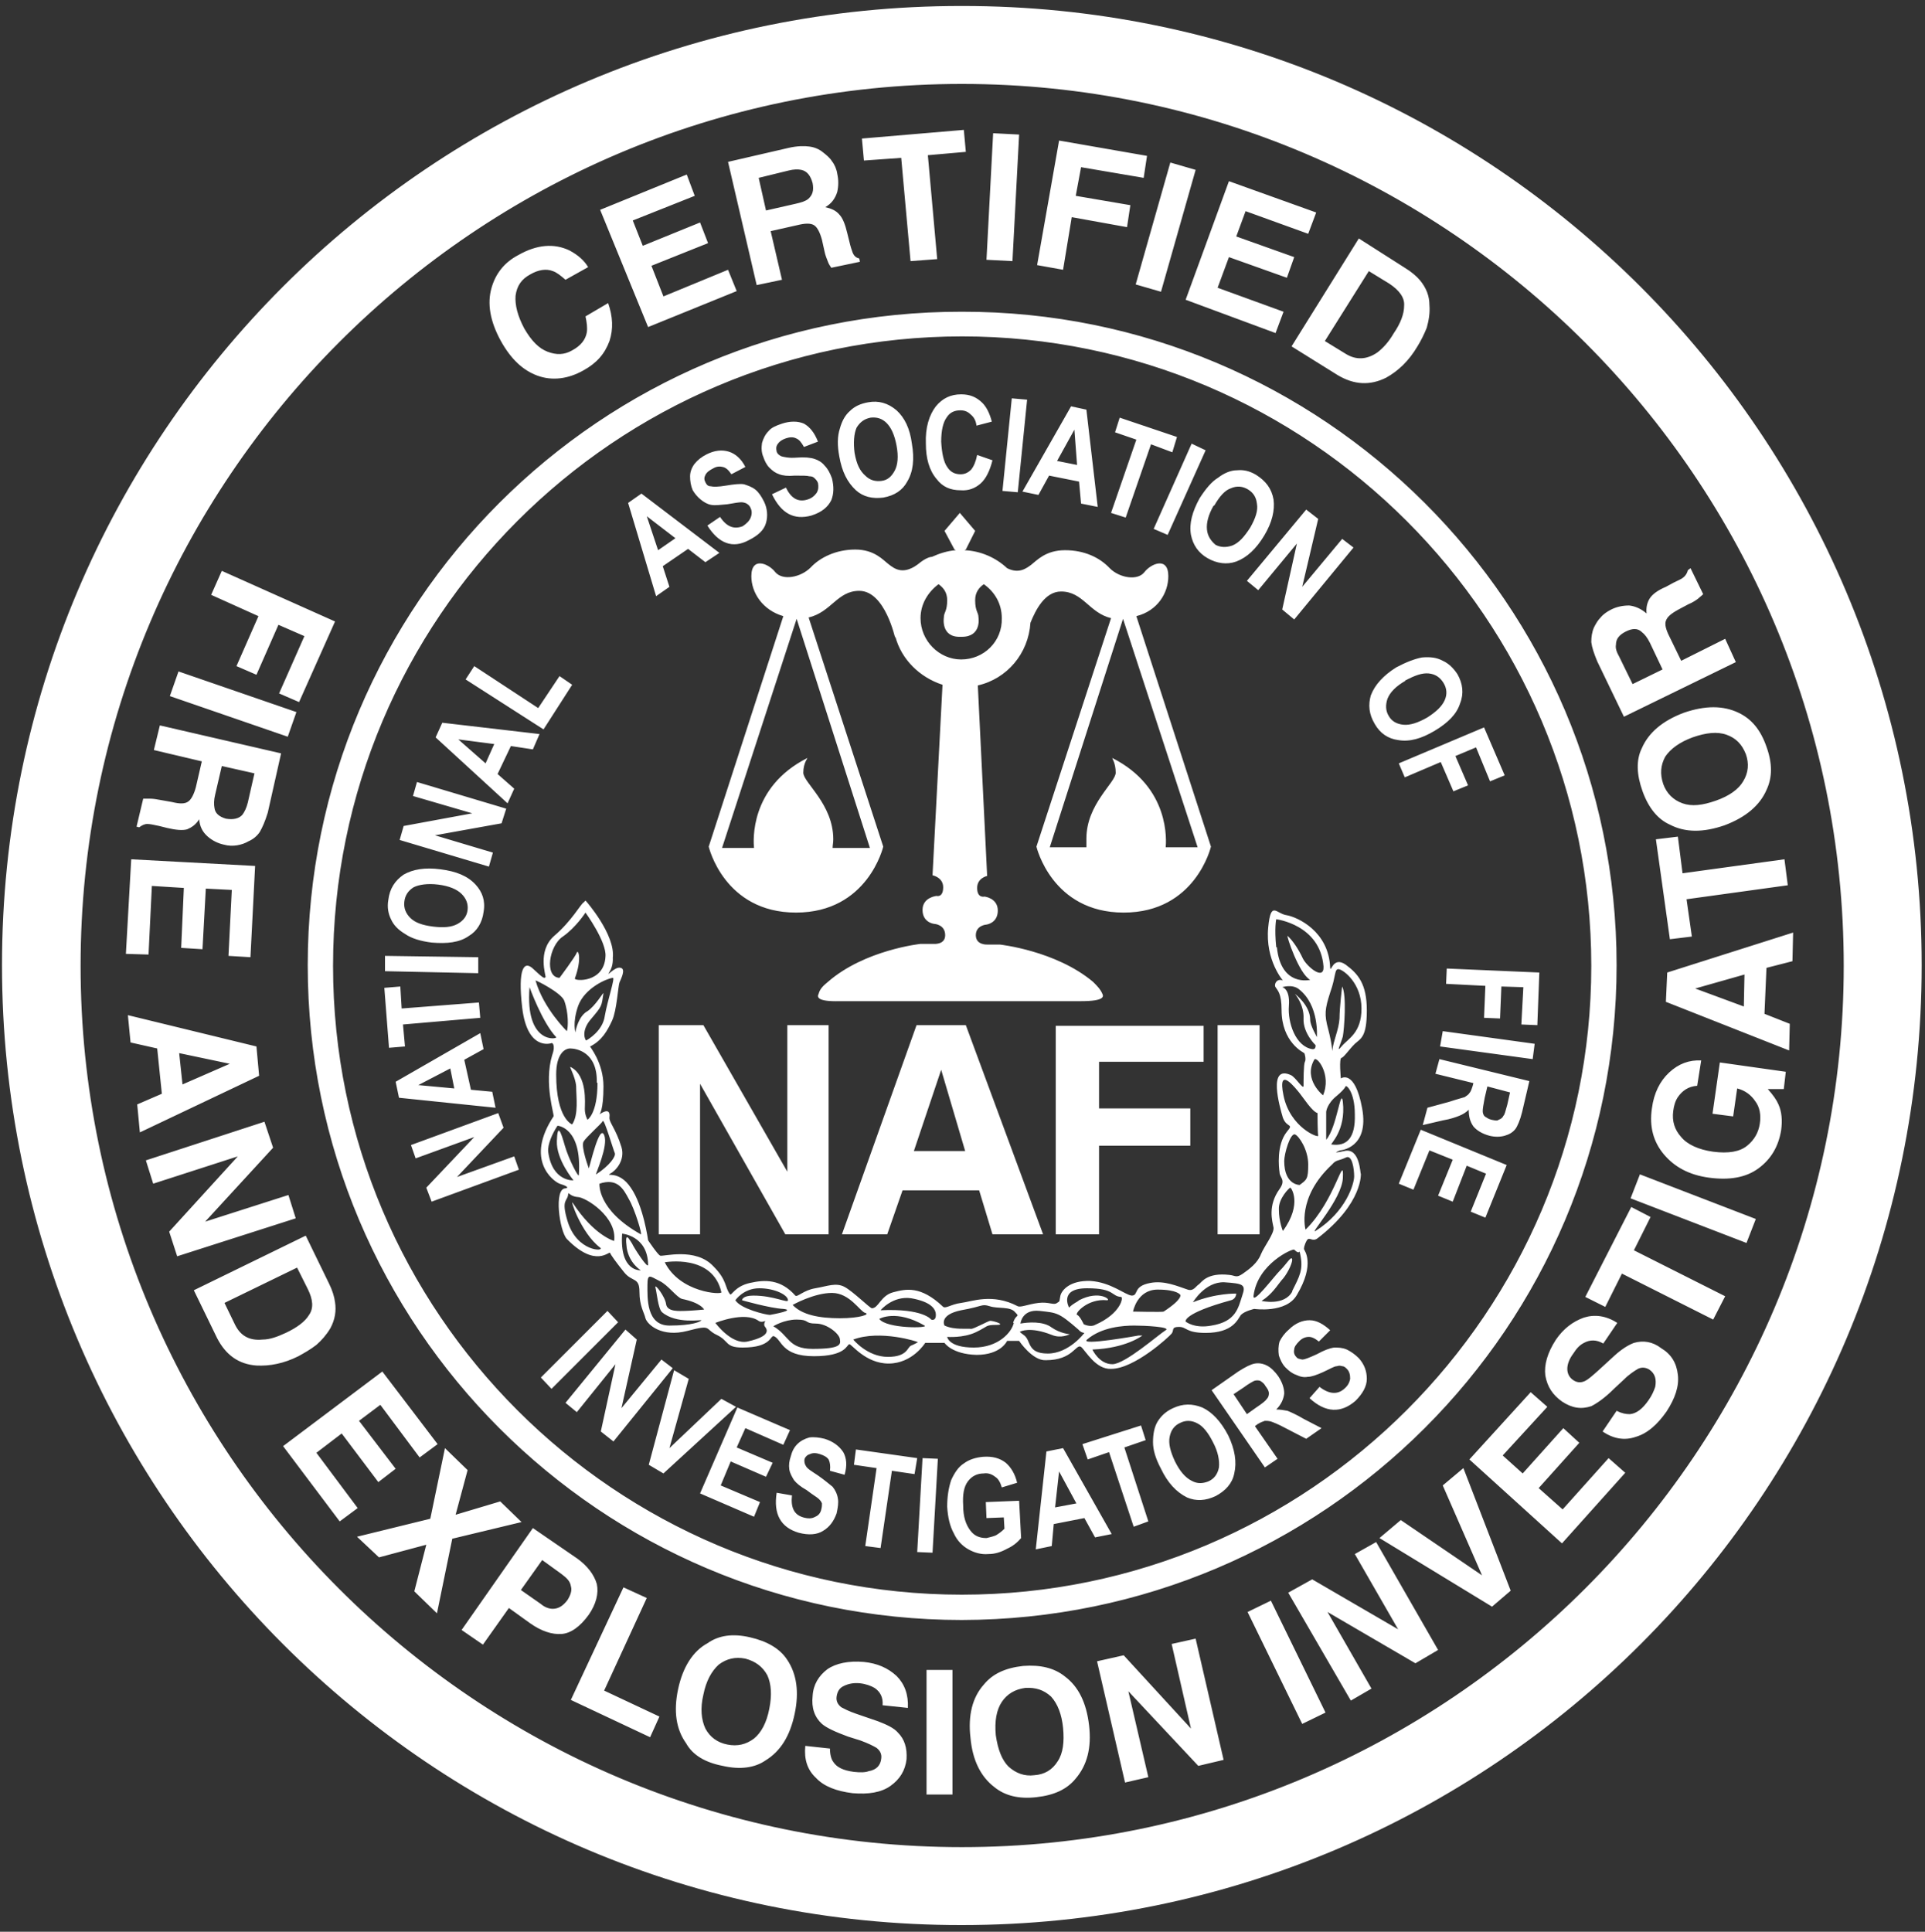 <svg width="289" height="290" viewBox="0 0 289 290" version="1.1" xmlns="http://www.w3.org/2000/svg"><rect x="0" y="0" width="289" height="290" fill="#333333" stroke="none"/><title>Artboard</title><path d="M144.4 12.6L144.4 12.6C71.4 12.6 12.1 72 12.1 145 12.1 217.9 71.4 277.3 144.4 277.3 217.4 277.3 276.8 217.9 276.8 145 276.8 72 217.4 12.6 144.4 12.6ZM144.4 0.9L144.4 0.9C224 0.8 288.5 65.4 288.5 144.9 288.5 224.5 224.1 289 144.4 289 64.8 289.1 0.3 224.5 0.3 144.9 0.3 65.3 64.8 0.8 144.4 0.9ZM144.4 50.5L144.5 50.5C92.3 50.5 50 92.9 50 145 50 197.1 92.4 239.4 144.4 239.4 196.5 239.4 238.9 197 238.9 145 238.9 92.9 196.5 50.5 144.4 50.5ZM144.4 46.8L144.4 46.8C198.6 46.7 242.7 90.7 242.7 144.9 242.7 199.2 198.7 243.1 144.4 243.2 90.2 243.2 46.2 199.2 46.2 144.9 46.2 90.7 90.2 46.7 144.4 46.8ZM81.2 206.8L91.2 196.8 92.8 198.5 82.8 208.5 81.2 206.8ZM84.9 210.6L93.9 199.6 95.6 201.1 93.3 211.4 99.3 204.1 101 205.4 92.1 216.4 90.2 214.9 92.4 204.8 86.6 212 84.9 210.6ZM97.4 219.9L101.2 205.7 103.4 207 100.5 217.4 108.3 210 110.5 211.2 99.6 221.2 97.4 219.9ZM105.1 224.2L110.7 211.3 118.6 214.7 117.6 216.9 111.9 214.4 110.6 217.3 116 219.6 115 221.7 109.7 219.4 108.2 223 114.1 225.5 113.2 227.7 105.1 224.2ZM116.6 224.1L118.9 224.5C118.7 226.3 119.2 227.4 120.6 227.8 121.3 228 121.9 228 122.4 227.7 122.9 227.5 123.2 227.1 123.3 226.6 123.4 226.2 123.4 226 123.4 225.7 123.3 225.4 123.1 225.2 122.9 225 122.7 224.8 122 224.4 121.1 223.7 120.2 223.2 119.6 222.7 119.2 222.2 118.9 221.7 118.6 221.2 118.5 220.6 118.4 219.9 118.5 219.3 118.7 218.7 118.9 217.9 119.2 217.3 119.7 216.8 120.2 216.3 120.8 216 121.5 215.8 122.2 215.7 123 215.8 123.8 216 125.1 216.4 126 217.1 126.6 218 127.1 218.9 127.2 220 126.8 221.4L124.6 220.8C124.7 220.1 124.6 219.5 124.4 219.1 124.1 218.7 123.7 218.5 123.1 218.3 122.5 218.1 122 218.1 121.6 218.3 121.2 218.4 120.9 218.7 120.8 219 120.7 219.4 120.8 219.8 121 220.1 121.2 220.5 121.9 220.9 122.8 221.5 123.8 222.2 124.5 222.8 125 223.2 125.4 223.7 125.7 224.3 125.8 225 125.9 225.6 125.8 226.3 125.6 227.2 125.2 228.3 124.6 229.2 123.6 229.8 122.7 230.4 121.4 230.5 119.9 230.1 117.2 229.3 116.1 227.3 116.6 224.1L116.6 224.1ZM129.9 232.1L131.6 220.4 128.2 219.9 128.5 217.6 137.7 218.9 137.3 221.3 133.9 220.8 132.2 232.4 129.9 232.1ZM137.7 233L138.5 218.9 140.8 219 140 233.1 137.7 233ZM148.1 227.9L148 225.5 153 225.3 153.3 230.9C152.8 231.5 152.1 232.1 151.2 232.5 150.3 233 149.4 233.3 148.4 233.3 147.3 233.4 146.3 233.1 145.4 232.6 144.5 232.1 143.7 231.3 143.2 230.2 142.6 229.1 142.3 227.8 142.2 226.2 142.2 224.7 142.4 223.4 142.8 222.2 143.3 221.1 143.9 220.2 144.7 219.7 145.5 219.1 146.5 218.8 147.6 218.7 149 218.6 150.1 218.9 151 219.6 151.8 220.3 152.4 221.3 152.7 222.6L150.4 223.3C150.2 222.6 149.9 222 149.4 221.7 148.9 221.3 148.3 221.1 147.7 221.2 146.7 221.2 145.9 221.6 145.3 222.4 144.7 223.2 144.5 224.4 144.6 226 144.6 227.7 145 228.9 145.7 229.8 146.3 230.6 147.1 230.9 148.1 230.9 148.5 230.8 149 230.7 149.5 230.5 150 230.2 150.4 229.9 150.8 229.5L150.7 227.8 148.1 227.9ZM166.9 230.3L164.4 230.8 162.8 227.9 158.2 228.8 157.9 232.1 155.5 232.6 157.1 217.9 159.6 217.4 166.9 230.3ZM161.6 225.7L159 220.9 158.4 226.3 161.6 225.7ZM170.2 229.2L166.5 218 163.3 219.1 162.5 216.8 171.3 214 172 216.2 168.8 217.3 172.4 228.4 170.2 229.2ZM174.3 220.5C173.5 219 173.1 217.7 173.1 216.5 173.1 215.3 173.3 214.2 173.8 213.4 174.3 212.6 175 211.9 176.1 211.4 177.6 210.7 179 210.7 180.5 211.3 182 212 183.3 213.4 184.4 215.5 185.4 217.6 185.7 219.5 185.3 221.2 185 222.7 184 223.8 182.5 224.6 181 225.3 179.6 225.4 178.2 224.8 176.6 224 175.3 222.6 174.3 220.5ZM176.4 219.4C177.1 220.8 177.9 221.8 178.9 222.3 179.8 222.8 180.6 222.7 181.4 222.4 182.3 222 182.8 221.3 183 220.3 183.1 219.3 182.9 218 182.1 216.5 181.4 215.1 180.6 214.1 179.8 213.7 178.9 213.2 178 213.2 177.2 213.6 176.3 214 175.8 214.7 175.6 215.7 175.4 216.7 175.7 217.9 176.4 219.4L176.4 219.4ZM189.9 220.3L181.9 208.7 185.9 205.9C187 205.2 187.8 204.8 188.4 204.7 189 204.6 189.6 204.7 190.2 205 190.8 205.3 191.4 205.9 191.9 206.6 192.5 207.5 192.8 208.4 192.8 209.2 192.7 210.1 192.3 210.9 191.6 211.6 192.2 211.6 192.8 211.7 193.3 211.8 193.8 212 194.7 212.4 195.7 213L198.4 214.4 196.1 216 193 214.4C191.9 213.8 191.1 213.5 190.8 213.4 190.4 213.3 190.2 213.3 189.9 213.3 189.6 213.4 189.3 213.5 188.8 213.8L188.4 214.1 191.8 219 189.9 220.3ZM187.2 212.3L188.6 211.3C189.5 210.7 190 210.3 190.2 210 190.4 209.8 190.5 209.5 190.5 209.2 190.5 208.8 190.3 208.5 190 208.1 189.8 207.7 189.5 207.5 189.2 207.3 188.9 207.2 188.6 207.2 188.3 207.3 188.1 207.4 187.5 207.7 186.7 208.3L185.2 209.3 187.2 212.3ZM196.6 209.9L198.1 208.2C199.5 209.3 200.8 209.4 201.8 208.5 202.4 208 202.6 207.5 202.7 207 202.7 206.4 202.6 205.9 202.2 205.5 202 205.3 201.8 205.1 201.5 205.1 201.2 205 201 205 200.7 205.1 200.3 205.1 199.7 205.5 198.6 206 197.7 206.4 196.9 206.7 196.3 206.7 195.8 206.8 195.2 206.7 194.6 206.4 194 206.2 193.5 205.8 193 205.3 192.5 204.8 192.2 204.1 192 203.5 191.9 202.8 191.9 202.1 192.1 201.4 192.4 200.8 192.8 200.2 193.5 199.6 194.5 198.6 195.6 198.2 196.6 198.2 197.7 198.2 198.7 198.8 199.7 199.7L198 201.4C197.4 200.9 196.9 200.7 196.5 200.7 196 200.7 195.5 200.9 195.1 201.3 194.6 201.8 194.3 202.2 194.3 202.6 194.2 203 194.3 203.4 194.6 203.7 194.8 204 195.1 204 195.5 204.1 195.9 204.1 196.6 203.8 197.7 203.3 198.8 202.7 199.6 202.4 200.3 202.3 200.9 202.3 201.5 202.3 202.2 202.6 202.8 202.9 203.4 203.3 204 203.9 204.8 204.8 205.2 205.8 205.2 207 205.2 208.1 204.6 209.2 203.5 210.3 201.3 212.2 199 212.1 196.6 209.9L196.6 209.9ZM201.2 172.7L201.2 172.7C201.2 172.7 199.5 173.3 201.8 172.8 204.2 172.2 204.2 176.3 204.3 176.2 204.3 176.1 204.7 180.6 197.8 185.9 197 186.5 196.6 185.6 196.2 186.2 195.8 186.9 195.7 187.5 195.8 187.6 195.8 187.7 197.5 189.7 194.7 194.4 193.1 197.2 188.3 196.5 188.3 196.5 188.3 196.5 186.9 196.8 186.3 197.4 185.8 198.1 185.1 200.1 181 200.1 178 200.1 178.2 199.2 177 199.2 175.8 199.2 176.3 199.7 175.9 200.2 175.5 200.7 170.3 205.5 166.8 205.5 164.5 205.6 163 202.8 162.3 202.2 161.5 201.7 161.1 204.2 157 204.2 155 204.3 153 201.3 153 201.3L151.2 201.3C151.2 201.3 150.3 203.4 146.6 203.4 142.9 203.3 141.8 201.6 141.8 201.6L138.9 201.6C138.9 201.6 137 204.7 133.4 204.7 129.9 204.7 127.8 201.7 127.5 201.8 127.1 201.9 127 203.6 122.2 203.6 117.3 203.6 117.4 201.1 116.2 200.6 115.6 200.4 115.9 202.3 111.5 202.3 108.8 202.3 109.5 201.3 107.6 200.4 105.7 199.5 107 198.8 103.2 199.8 99.4 200.8 97.2 198.9 96.9 197.9 96.7 197 96 196.1 96 193.9 96 191.7 94.9 192.5 93.7 191 92.5 189.5 91.7 188.4 91.6 188.1 91.5 187.7 89.5 190.5 85.1 186 84 184.8 83.1 178.4 84.9 178.4 85.5 178.3 85 178 84 177.7 83 177.3 78.8 174.1 83.1 167.6 83.3 167.5 81.6 162.7 82.9 158.4 83.5 156.7 82.8 156.5 82.8 156.6 82.8 156.6 79.2 157.9 78.4 151.3 77.7 145.3 78.7 144.1 80.1 145.5 81.6 146.9 81.7 146.9 81.9 146.7 82 146.5 80.6 142.8 83.2 140.5 85.8 138.3 87.2 135.7 87.6 135.5 87.9 135.2 87.9 135.2 87.9 135.2L88 135.3C88 135.3 92.4 140.3 92 143.8 92 143.8 92.1 145 91.5 145.9 90.9 146.9 92.3 145 93.2 145.3 94 145.5 93.2 147 93 147.5 92.8 148 92.6 151.7 91.9 153.2 91.2 154.7 90.4 156.2 88.6 157.1 88.5 157.1 90.6 159.5 90.6 163.1 90.6 166.7 90 167.3 90 167.3 90 167.3 91.7 166 91.5 167.7 91.4 168.5 92.4 169.3 93.3 172.2 93.9 174.2 92.4 175.8 91.6 176.2 90.8 176.7 92.9 175.6 94.7 178.3 96.6 181 97.3 186.2 97.3 186.2 97.3 186.2 98.7 188.3 99.1 188.5 99.5 188.7 104.4 187.2 107.1 190.1 109.2 192.2 108.8 193.3 109.6 194.3 109.8 194.6 110.3 193.1 112.6 192.6 114.8 192.1 117.2 192 119.4 194.5 119.7 194.8 120.6 193.7 122.4 193.4 124.2 193.1 125.5 192.5 126.8 193.2 128.1 193.9 130.6 196.4 130.9 196.4 131.9 196.4 132.2 194.5 134.1 194 136 193.5 138.2 193 141.5 196.1 141.9 196.6 142.7 195.8 144.3 195.6 145.9 195.4 149 194.1 152.8 196.1 153.3 196.3 154.3 195.8 155.9 195.6 157.5 195.4 158.2 196 158.7 195.6 159.2 195.3 159 195.4 159.2 194.5 159.4 193.7 160.6 192.2 163.7 192.3 166.8 192.5 168.9 194.4 169.9 194.5 171 194.5 170 193.1 172.7 192.6 174.8 192.2 176.8 193.1 178.3 193.6 179.2 193.9 179.5 193.1 180 192.8 180.4 192.5 181.2 191 184.6 191.4 185.5 191.5 185.6 191.9 186.6 191.2 187.6 190.5 188.8 189.6 189.3 188.3 189.8 187.1 191.3 185.2 191.2 184.3 191 183.3 190.3 181 192.1 178.5 193.1 177.1 192.1 176.8 192.1 176 192 175.3 191.6 171.9 193.2 169.9 194.3 168.6 193.2 169.4 192.6 167.8 192.1 166.1 190.3 159.8 193.8 161.4 194.5 161.7 195.7 163.7 195.7 163 195.7 162.3 195.7 159.8 195.9 159.4 196.1 159.1 195.9 158.2 195.8 158.1 195.7 158 192.4 156.5 192.4 151.6 192.4 149.1 191.8 148.7 191.5 148.2 191.2 147.8 191.7 146.8 192.6 147.2 192.7 147.3 189.9 144.2 190.4 139.2 190.8 135.1 191.6 137.2 193.2 137.4 194.8 137.7 199.5 139.8 199.7 145.3 199.8 146.1 200.1 143.5 202 144.8 203.9 146.2 205.2 147.7 205.2 151.7 205.2 155.7 204.3 155.9 203.4 156.7 202.5 157.6 201.7 158.8 201.4 158.8 201 158.9 201.3 161.9 201.3 161.9 201.3 161.9 203.4 160.4 204.5 166.4 205.6 172.4 201.2 172.7 201.2 172.7ZM90.5 168.3L90.5 168.3C90.3 168.7 88 170.7 87.6 171.4 87.2 172.2 88.4 175.4 88.4 175.4 88.6 174.9 90 168.7 90.7 170.4 91.4 172 89.3 176.4 89.5 176.3 91.5 175 92.5 173.6 92.3 173.1 92.1 172.7 90.7 167.9 90.5 168.3ZM89.7 162.6L89.6 162.5C89.7 157.9 86.5 157.4 85.6 157.4 84.8 157.4 83.5 158.2 83.5 161.3 83.5 168 85.9 168.8 85.9 168.8 86.9 167.3 86.5 164.7 86.5 163.1 86.4 161.6 85.3 159.9 85.7 160.2 88.2 161.5 87.8 165.6 87.8 166.5 87.8 167.4 88.2 168.1 88.2 168.1 88.2 168.1 89.7 167.2 89.7 162.6ZM92 146.8L92 146.8C91.1 146.9 87.8 148.3 86.8 151 85.9 153.6 86.4 155 86.4 155 86.4 154.6 86.9 152.5 88.2 151.8 89.4 151 90.6 148.9 90.6 149.1 90.3 151.1 90.4 151 88.8 152.9 87.1 154.8 87.9 156.2 88 156.2 88.2 156.1 90.5 154.8 90.8 152.5 91.2 150.2 92.4 146.7 92 146.8ZM84.5 140.6L84.5 140.6C82.4 142 81.7 146.7 84 146.8 84 146.8 86.4 143.6 86.6 143 86.8 142.5 87.4 143.9 86.3 146.9 86.2 147.3 90.7 147.6 90.9 143.6 91.1 141.4 87.9 137 87.9 137 87.9 137 86.5 139.2 84.5 140.6ZM84.7 150.2L84.7 150.2C84.2 149 80.4 147.1 80.4 147.2 81.6 151.4 85.1 154.8 85.1 154.8 85.3 154.3 85.4 152.1 84.7 150.2ZM79.5 148.2L79.5 148.2C78.8 156.9 83.8 156 83.5 155.7 81.4 153.5 79.5 148.2 79.5 148.2ZM82.3 172.9L82.3 172.9C82.9 177.5 86.2 177.2 86.1 177.2 86.1 177.2 83.5 174.1 83.6 171.3 83.7 168.5 84.2 169.9 84.8 172 85.4 174.1 86.9 176.9 86.9 176.4 87.4 169.2 83.7 169 83.7 169 82.9 170.2 82.2 171.8 82.3 172.9ZM92.2 186.3L92.2 186.3C92.7 182.7 87.9 179.7 86.7 179.7 85.5 179.6 85.3 178.8 85.3 179.3 85.2 180.4 84.2 180 85.2 183.3 86.6 188 90.9 187.9 90.1 187.3 87.2 185.1 85.5 179.8 86 180.6 89.2 185.5 92.2 186.3 92.2 186.3ZM90 177.7L90 177.7C90 177.7 89.6 181.6 96.2 185.3 96.5 185.5 95.3 181.5 94.4 180 93.6 178.5 92.7 176.8 90 177.7ZM94.9 186.7L94.9 186.7C95.1 187.2 97.4 190.8 97.3 189.8 97.2 185.5 93.4 185.2 93.4 185.2 93 191 96.2 190.7 96.2 190.7 96.2 190.7 94.5 189.7 94.1 187.4 93.7 184.4 94.6 186.3 94.9 186.7ZM98.4 193.3L98.4 193.3C98.2 192.5 99.9 194.7 100 195.8 100.2 197 102.1 196.8 102.8 196.8 103.5 196.8 105.7 196.6 105.7 196.6 105.7 196.6 105.3 195.6 102.4 195 101.6 194.8 100.3 192.9 99 192.3 97.6 191.6 97.2 191.1 97.2 192.9 97.2 194.8 97 199 100.5 199 104 199 105.2 198.4 105.3 198.2 105.4 198.1 101.5 198.8 99.4 197 98.8 196.5 98.6 194 98.4 193.3ZM99.8 189.5L99.8 189.5C102.1 194.1 108.4 194.4 108.3 194 107 188.2 99.8 189.5 99.8 189.5ZM112.2 201.4L112.2 201.4C116.3 200.5 114.9 199.3 114.8 199.1 114.6 198.8 114.9 198.3 114.9 198.3 114.9 198.3 114.3 198.6 113.9 198.3 111.8 196.8 107.4 198.6 107.4 198.6 107.4 198.6 109.8 201.9 112.2 201.4ZM115.6 197.4L115.6 197.4C116.1 197.3 119.5 196.7 117.6 196.5 115.6 196.4 111.4 195.2 111.4 195.2 111.4 195.2 111.4 194.5 113.1 194.5 116.2 194.5 118.3 195.7 118.3 195.2 118.3 194.4 116.3 193.4 114 193.4 111.6 193.4 110.4 195.2 110.4 195.2 111.2 196.5 115 197.4 115.6 197.4ZM122 202.5L122 202.5C126.3 202.5 126.2 201.8 126.1 201.1 126.1 200.3 124.2 198.7 122.5 198.7 120.7 198.7 121.6 198.1 119.6 198.1 117.7 198.1 116.1 199.1 116.1 199.1 118.5 200.5 118.3 202.5 122 202.5ZM126.1 197.9L126.1 197.9C129.1 197.9 130.7 197.3 129.9 197.1 129.1 196.9 127.6 194.1 124.9 194.1 122.2 194.1 119 195.9 119 195.9 120.4 197.4 123 197.9 126.1 197.9ZM136.8 202L136.8 202C137.3 201.8 137.8 201.5 137.8 201.5 137.8 201.4 132.1 199.6 128.1 201.1 128.1 201.1 130.2 203.7 133.3 203.7 136.3 203.7 136.2 202.2 136.8 202ZM132 198L132 198C133.1 199.5 139.6 199.4 138.8 199 134.5 196.5 132 198 132 198ZM139.8 198.1L139.8 198.1C139.8 198.1 140.5 198.4 140.5 197.4 140.5 196.4 139.6 195.4 136.8 194.9 134 194.5 132.2 196.7 132.2 196.7 138.6 196.4 139.8 198.1 139.8 198.1ZM152.2 198.6L152.1 198.6C152.5 197.2 153.2 197.8 152.4 197 151.7 196.1 149.8 196.5 148.6 196.1 147.3 195.7 147.7 196.1 144.3 196.7 140.9 197.4 141.8 199 141.8 199 143.3 199.7 145.3 199.4 145.8 199.5 146.2 199.5 148.4 198.3 148.6 198.3 148.9 198.2 151.2 198.9 149.6 198.9 147.9 198.9 148.4 199.1 146.5 200 144.6 200.9 142.2 200.7 142.2 200.7 142.2 200.7 142.4 202.3 146.2 202.3 149.9 202.3 151.9 200 152.2 198.6ZM157.3 203.2L157.3 203.2C160.5 203.2 162.8 200.1 162.8 200.1 162.8 200.1 162.3 200.1 161.9 199.6 158.9 197 158.7 197.1 156.1 196.8 153.4 196.5 153.2 198.7 153.2 198.7 154.3 198.5 156.6 198.3 157.9 199.3 159.2 200.2 160.6 200.3 160.6 200.3 160.6 200.3 159.3 201 157.9 200.4 154.6 199.1 153.2 199.9 153.2 199.9 153.2 199.9 152.8 199.8 153.8 200.5 154.8 201.3 154.2 203.2 157.3 203.2ZM161.7 197.4L161.7 197.4C162.1 197.5 162.7 198.8 162.7 198.8 162.7 198.8 163.7 199.3 164.4 198.9 168.3 197.2 168.7 194.7 168.3 194.7 166.8 194.6 167.4 193.4 163.2 193.4 158.9 193.4 160.5 196.3 160.5 196.3 161.2 195.6 161.7 195.5 162 195.2 165.1 193.6 166.9 195.2 166.2 195.2 163.3 194.9 161.3 197.2 161.7 197.4ZM175 199.7C175.9 199.2 171.8 199 170.3 199 168.7 199 165.4 199.2 163.2 201.1 162 202.1 170.9 200.5 170.9 200.5L171.5 200.5C171.5 200.5 169.1 202.4 164 202.6 164 202.6 165 204.8 167 204.8 168.9 204.8 174 200.3 175 199.7ZM174.7 196.9L174.7 196.9C177.6 195 177.2 194.4 177.2 194.4 177.2 194.4 176.8 193.6 173.8 193.6 170.7 193.6 170.1 196.9 170.1 196.9 170.1 196.9 174.6 197 174.7 196.9ZM186.5 194.5L186.5 194.5C187.1 192.8 186.6 192.7 183.8 192.5 180.9 192.4 179.1 195.5 179.1 195.5 182.6 194.1 185.6 194.2 185.6 194.2 185.6 194.2 185.6 195 184.8 195.2 177.5 197.2 178 198.4 178 198.4 178 198.4 179.3 199.5 181.9 199 185.6 198.4 185.9 196.3 186.5 194.5ZM199.7 149C198.9 151.5 198.8 152.3 199.4 154.5 200 156.8 200 157.8 200 157.8 200.2 156.1 201 154.6 201.1 152.9 201.1 151.3 201.5 148 201.5 148.1 202.2 149.4 201.8 154.5 201.6 155.6 201.3 156.7 200.5 158.2 201.4 157.1 202.4 155.9 204.4 155.1 204.4 151.4 204.4 147.6 201.7 145.6 201 145.5 200.3 145.4 200.6 146.5 199.7 149ZM198.7 164.5L198.6 164.5C200 161.3 197.6 158.4 197.3 159.1 195.6 162.1 198.7 164.5 198.7 164.5ZM191.6 142.2L191.7 142.2C192.3 148.2 196.7 147.1 196.7 147.1 195 146.2 193.1 140.4 193.3 140.5 194.1 141.2 195 142.6 195.6 143.9 196.2 145.1 198.8 147.3 198.7 145.1 198.2 138.8 191.6 138 191.6 138 191.6 138 191.3 139.3 191.6 142.2ZM193.5 151L193.5 151C193.3 153.5 194.5 157.1 197 157.5 197.6 157.6 197.5 156.9 197.5 156.9 197.5 156.9 195.6 155.1 195.7 152.9 195.8 150.8 194.4 149.2 194.4 149.2 194.4 149.2 196.7 150.9 196.7 153.1 196.7 154 197.7 155.6 197.7 155.7 197.7 155.7 198.1 150.9 195 148.5 194 147.7 192.5 148.2 192.5 148.2 192.5 148.2 193.7 148.4 193.5 151ZM192.7 164.5L192.7 164.5C193.7 169.3 198 170.9 197.9 170.5 197.8 170 197.8 167.1 197.8 167.1 197 166.9 195.6 164.7 195.1 164.1 194.6 163.5 191.7 159.7 192.7 164.5ZM193.7 178.3L193.7 178.3C193.6 178.3 191.9 179.9 192 181.6 192 183.4 192.6 184.8 192.6 184.8 195.6 180.7 193.8 178.2 193.7 178.3ZM194 193.9L194 193.8C195.1 191.6 195.7 190.6 195.2 188.3 195 187.3 195.3 188.6 194.3 187.6 194.1 187.4 188.8 189.7 188.2 194.5 188 196 191.2 191.7 192.2 190.7 193.2 189.7 193.9 188.4 194 189.1 194 189.8 193.1 191.5 192.4 192.2 191.8 192.9 191 194.3 189.4 195.3 189.4 195.3 192.8 196.1 194 193.9ZM195.2 177.9L195.1 177.9C196.2 177.1 196.4 177 196.4 174.8 196.4 172.6 195 170.5 194.4 170.3 193.7 170.1 192.8 173.2 192.8 174.3 192.8 178 195.2 177.9 195.2 177.9ZM202 173.8L202 173.8C200.9 174.3 200.6 174.1 200 174.8 194.6 179.8 196 184.6 196 184.6 200.5 180.2 201.8 172.8 201.6 176.9 201.4 180.1 196.5 185.4 197.5 184.8 202.1 181.9 203.3 177.7 203.3 176.6 203.3 175.5 203 173.2 202 173.8ZM199.9 171.8L199.8 171.8C202.3 172.2 203.5 170.7 203.4 167.3 203.4 163.9 202.1 162.8 202 163.1 201.9 163.4 201.3 164 200.7 164.5 199.2 165.7 199.1 166.9 199.1 166.9L199.1 171.1C200.7 169.3 201.3 163.1 201.6 165.4 202.1 169.8 199.6 171.8 199.9 171.8ZM98.9 185.3L98.9 153.9 105.6 153.9 118.2 175.9 118.2 153.9 124.4 153.9 124.4 185.3 117.9 185.3 105.1 162.7 105.1 185.3 98.9 185.3ZM156.6 185.3L149 185.3 147 178.7 135.5 178.7 133.2 185.3 126.4 185.3 137.6 153.9 145 153.9 156.6 185.3ZM144.9 172.8L141.3 160.6 137.2 172.8 144.9 172.8ZM158.5 185.3L158.5 154 180.7 154 180.7 159.4 165 159.4 165 166.4 178.7 166.4 178.7 172 165 172 165 185.3 158.5 185.3ZM182.8 185.3L182.8 153.9 189.1 153.9 189.1 185.3 182.8 185.3ZM170.6 92.5L181.8 127.1C181.8 127.1 179.5 137 168.7 137 157.9 137 155.6 127.1 155.6 127.1L166.8 92.8C163.5 92 162.6 88.8 159.3 88.8 156.9 88.8 155.5 91.5 154.7 93.5 154.4 98.1 151.2 101.9 146.8 102.9L148.2 131.5C148.2 131.5 146.7 131.8 146.7 133.3 146.7 134.9 147.8 134.6 147.8 134.6 147.8 134.6 149.8 134.8 149.8 136.7 149.8 138.6 148.1 138.8 148.1 138.8 148.1 138.8 146.5 138.9 146.5 140.4 146.5 141.9 148.2 141.8 148.2 141.8L150.1 141.8C150.1 141.8 158.5 142.7 164.1 147.4 164.7 148 165.2 148.5 165.5 149.2 165.7 149.6 165.8 150.3 162.3 150.3L144.4 150.3 144 150.3 126.1 150.3C122.5 150.4 122.7 149.6 122.9 149.2 123.1 148.4 123.7 147.9 124.3 147.4 129.8 142.6 138.2 141.7 138.2 141.7L140.1 141.7C140.1 141.7 141.9 141.9 141.9 140.4 141.9 138.8 140.3 138.7 140.3 138.7 140.2 138.7 138.5 138.5 138.5 136.6 138.5 134.7 140.6 134.5 140.6 134.5 140.6 134.5 141.6 134.8 141.6 133.2 141.6 131.7 140 131.4 140 131.4L141.5 102.8C138.1 101.7 135.3 99 134.4 95.5L134.4 95.8C134.4 95.9 132.9 88.7 129 88.7 125.7 88.7 124.8 91.9 121.4 92.7L132.6 127.1C132.6 127.1 130.3 137 119.5 137 108.7 137 106.4 127.1 106.4 127.1L117.6 92.5C114.5 91.6 112.8 89 112.8 86.5 112.8 83.5 115.4 84.6 116.4 85.9 117.5 87.2 120.2 86.7 121.7 85.2 123.1 83.7 125.5 82.5 128.4 82.5 131.3 82.5 132.6 84.1 133.4 84.7 134.3 85.4 135.7 86.5 138.2 84.4 139 83.8 139.6 83.6 139.9 83.6 141 83.1 142.2 82.7 143.5 82.6L143.3 82.5 141.8 79.7 144.1 77 144.1 77.1 144.1 77 146.4 79.7 145 82.5 144.8 82.6C147.2 82.7 149.5 83.7 151.2 85.3 153 86.2 154.1 85.3 154.8 84.8 155.7 84.1 157 82.6 159.9 82.6 162.8 82.6 165.1 83.7 166.6 85.3 168.1 86.8 170.8 87.2 171.8 85.9 172.8 84.6 175.4 83.5 175.4 86.5 175.4 89 173.8 91.7 170.6 92.5ZM125 127.3L130.6 127.3 119.6 92.9 108.4 127.3 113.2 127.3C113.1 126.3 112.5 118.2 121.2 113.8 121.3 113.8 120.6 114.5 120.6 116 120.6 117.5 125.1 120.7 125.1 126 125.1 126.5 125 126.9 125 127.3ZM144.3 99L144.3 99C147.7 99 150.5 96.3 150.4 92.8 150.4 90.7 149.4 88.9 147.7 87.7 147 88.2 146.4 88.9 146.4 90.1 146.4 91.8 146.9 91.9 146.9 92.7 146.9 92.7 147.4 95.6 144.4 95.6 144.4 95.6 144.3 95.6 144.3 95.6 144.2 95.6 144.2 95.6 144.2 95.6 141.2 95.7 141.7 92.7 141.7 92.7 141.7 91.9 142.2 91.8 142.2 90.1 142.2 88.9 141.6 88.2 140.9 87.7 139.3 88.9 138.2 90.7 138.2 92.8 138.2 96.2 141 99 144.3 99ZM175 127.3L175 127.2 179.8 127.2 168.6 92.9 157.6 127.2 163.1 127.2C163.1 126.9 163.1 126.4 163.1 125.9 163.1 120.7 167.5 117.5 167.5 116 167.5 114.5 166.9 113.8 167 113.8 175.7 118.2 175.1 126.3 175 127.3ZM77.9 175.6L64.8 180.4 64 178.3 71.2 170.7 62.4 173.9 61.7 171.9 74.8 167.1 75.6 169.3 68.6 176.7 77.2 173.6 77.9 175.6ZM72.1 155.1L72.6 157.5 69.7 159.1 70.7 163.6 73.9 163.9 74.4 166.3 59.9 164.8 59.4 162.4 72.1 155.1ZM67.6 160.4L62.8 162.9 68.2 163.4 67.6 160.4ZM72.1 152.8L60.5 153.8 60.8 157.1 58.4 157.3 57.7 148.3 60.1 148.1 60.3 151.4 71.9 150.5 72.1 152.8ZM71.8 146.1L57.8 145.8 57.8 143.5 71.8 143.7 71.8 146.1ZM64.8 141.5C63.2 141.3 61.8 140.9 60.8 140.2 59.8 139.6 59.1 138.9 58.7 138 58.3 137.2 58.1 136.2 58.3 135.1 58.5 133.4 59.3 132.2 60.6 131.3 62 130.5 63.8 130.2 66.1 130.5 68.5 130.8 70.2 131.5 71.4 132.8 72.4 133.9 72.9 135.2 72.6 136.9 72.4 138.5 71.6 139.8 70.4 140.5 69 141.5 67.1 141.7 64.8 141.5L64.8 141.5ZM65 139.1C66.6 139.3 67.8 139.2 68.7 138.7 69.6 138.2 70.1 137.5 70.2 136.6 70.3 135.7 70 134.9 69.3 134.2 68.6 133.5 67.4 133 65.8 132.8 64.2 132.6 62.9 132.8 62.1 133.2 61.3 133.7 60.8 134.4 60.7 135.4 60.6 136.3 60.9 137.1 61.6 137.8 62.3 138.5 63.4 138.9 65 139.1ZM73.4 130.1L60 126.1 60.6 124 70.9 122.1 62 119.5 62.6 117.4 76 121.4 75.3 123.6 65.3 125.4 74 128 73.4 130.1ZM81 110.2L80 112.5 76.7 112 74.7 116.2 77.2 118.4 76.2 120.6 65.4 110.7 66.4 108.5 81 110.2ZM74.2 111.7L68.8 111 72.9 114.6 74.2 111.7ZM81.6 109.5L69.9 102 71.2 100 80.8 106.3 84 101.5 85.9 102.8 81.6 109.5ZM108 83L105.9 84.4 103.3 82.4 99.5 85 100.5 88.1 98.5 89.5 94.3 75.5 96.3 74.1 108 83ZM101.4 80.8L97.1 77.5 98.8 82.6 101.4 80.8ZM106.2 78.9L108.1 77.6C109.1 79.1 110.2 79.5 111.5 79 112.1 78.6 112.5 78.2 112.7 77.7 112.9 77.2 112.9 76.7 112.7 76.3 112.6 76 112.4 75.8 112.1 75.6 111.9 75.5 111.6 75.4 111.3 75.4 111 75.4 110.3 75.5 109.2 75.7 108.1 75.8 107.4 75.9 106.8 75.8 106.2 75.7 105.7 75.4 105.2 75 104.7 74.6 104.3 74.1 104 73.6 103.7 72.9 103.6 72.2 103.6 71.5 103.6 70.8 103.9 70.1 104.3 69.6 104.7 69.1 105.3 68.6 106.1 68.2 107.3 67.6 108.4 67.5 109.4 67.8 110.4 68.1 111.3 68.9 111.9 70.1L109.8 71.2C109.4 70.6 109 70.2 108.5 70.1 108.1 70 107.6 70 107.1 70.3 106.5 70.6 106.1 70.9 105.9 71.3 105.7 71.7 105.7 72 105.9 72.4 106.1 72.8 106.3 73 106.7 73 107.1 73.1 107.8 73.1 109 72.9 110.2 72.7 111.1 72.6 111.7 72.7 112.3 72.9 112.9 73.1 113.4 73.5 113.9 73.9 114.3 74.5 114.7 75.3 115.2 76.3 115.3 77.5 115 78.5 114.7 79.6 113.8 80.4 112.4 81.1 110 82.4 107.9 81.6 106.2 78.9L106.2 78.9ZM115.9 74.2L118 73.2C118.8 74.9 119.9 75.4 121.2 75 121.9 74.8 122.3 74.4 122.6 74 122.9 73.5 122.9 73 122.8 72.5 122.7 72.2 122.5 72 122.3 71.8 122.1 71.6 121.9 71.5 121.5 71.5 121.2 71.4 120.5 71.4 119.3 71.4 118.3 71.5 117.5 71.4 117 71.2 116.4 71 116 70.7 115.5 70.2 115.1 69.8 114.8 69.2 114.6 68.6 114.3 67.9 114.3 67.2 114.4 66.5 114.6 65.8 114.9 65.2 115.4 64.7 115.8 64.2 116.5 63.9 117.4 63.6 118.6 63.2 119.8 63.2 120.7 63.6 121.6 64.1 122.3 65 122.8 66.3L120.7 67.1C120.3 66.4 120 66 119.5 65.8 119.1 65.6 118.6 65.6 118 65.8 117.4 66 117 66.3 116.8 66.6 116.5 67 116.5 67.3 116.6 67.8 116.7 68.1 116.9 68.3 117.3 68.5 117.7 68.6 118.4 68.8 119.6 68.7 120.8 68.6 121.7 68.7 122.3 68.9 122.9 69.1 123.4 69.4 123.8 69.9 124.3 70.4 124.6 71 124.9 71.8 125.2 73 125.2 74.1 124.8 75.1 124.3 76.1 123.4 76.9 121.8 77.4 119.2 78.1 117.3 77.1 115.9 74.2L115.9 74.2ZM126 68.5C125.7 66.9 125.7 65.5 126.1 64.3 126.4 63.2 126.9 62.3 127.6 61.7 128.3 61 129.2 60.6 130.3 60.4 131.9 60.1 133.3 60.5 134.6 61.6 135.8 62.7 136.6 64.3 136.9 66.6 137.3 68.9 137.1 70.8 136.2 72.3 135.5 73.6 134.3 74.4 132.6 74.7 131 74.9 129.6 74.6 128.5 73.6 127.2 72.4 126.4 70.8 126 68.5L126 68.5ZM128.3 68C128.6 69.7 129.1 70.7 129.9 71.4 130.6 72.1 131.4 72.3 132.3 72.2 133.2 72.1 133.8 71.6 134.3 70.7 134.8 69.8 134.9 68.5 134.6 66.9 134.3 65.3 133.8 64.2 133.1 63.5 132.4 62.8 131.6 62.6 130.7 62.7 129.7 62.9 129.1 63.4 128.6 64.2 128.2 65.1 128.1 66.5 128.3 68L128.3 68ZM146.7 68.3L149 69.1C148.6 70.7 148 71.9 147.2 72.6 146.4 73.3 145.4 73.7 144.2 73.6 142.7 73.6 141.5 73.1 140.6 71.9 139.5 70.6 139 68.8 139 66.6 138.9 64.2 139.5 62.3 140.5 61 141.5 59.8 142.7 59.2 144.3 59.2 145.6 59.2 146.6 59.6 147.5 60.5 148.1 61.1 148.6 62.1 148.9 63.3L146.6 63.9C146.5 63.1 146.2 62.6 145.7 62.2 145.3 61.8 144.8 61.6 144.2 61.6 143.3 61.6 142.6 61.9 142.1 62.7 141.6 63.4 141.3 64.6 141.3 66.3 141.4 68.1 141.7 69.4 142.2 70.1 142.7 70.9 143.4 71.2 144.2 71.2 144.8 71.2 145.3 71 145.8 70.5 146.2 70 146.5 69.3 146.7 68.3L146.7 68.3ZM150.5 73.7L151.9 59.8 154.2 60 152.8 73.9 150.5 73.7ZM164.8 76.1L162.3 75.6 162 72.3 157.5 71.4 155.9 74.3 153.5 73.8 160.8 61 163.1 61.5 164.8 76.1ZM161.7 69.8L161.3 64.5 158.7 69.2 161.7 69.8ZM166.8 77L170.6 66 167.4 64.9 168.1 62.7 176.7 65.6 176 67.9 172.8 66.7 169 77.7 166.8 77ZM173.2 79.4L178.9 66.6 181 67.6 175.3 80.3 173.2 79.4ZM180.1 74.8C181 73.4 181.9 72.3 182.9 71.7 183.8 71 184.8 70.6 185.7 70.6 186.7 70.5 187.6 70.7 188.6 71.3 190 72.2 190.9 73.3 191.2 75 191.4 76.6 191 78.4 189.8 80.4 188.6 82.4 187.2 83.7 185.6 84.3 184.2 84.8 182.7 84.6 181.3 83.8 179.9 83 179.1 81.8 178.8 80.3 178.5 78.6 179 76.8 180.1 74.8L180.1 74.8ZM182.2 75.9C181.4 77.3 181.1 78.5 181.2 79.5 181.3 80.5 181.8 81.2 182.5 81.8 183.3 82.2 184.1 82.2 185 81.9 186 81.5 186.8 80.6 187.7 79.2 188.5 77.8 188.9 76.6 188.7 75.6 188.6 74.7 188.2 74 187.4 73.5 186.6 73 185.7 72.9 184.8 73.3 183.9 73.6 183.1 74.5 182.3 75.9L182.2 75.9ZM187.2 87.2L196.1 76.5 197.9 77.9 195.5 88.1 201.5 80.9 203.2 82.2 194.3 93 192.5 91.5 194.7 81.6 188.9 88.6 187.2 87.2ZM209.6 100.2C211.1 99.4 212.4 98.9 213.5 98.7 214.7 98.6 215.7 98.7 216.6 99.2 217.5 99.6 218.2 100.3 218.8 101.2 219.6 102.6 219.8 104.1 219.2 105.6 218.7 107.2 217.4 108.5 215.4 109.7 213.4 110.9 211.6 111.4 209.9 111.1 208.4 110.9 207.2 110.1 206.4 108.7 205.5 107.2 205.4 105.8 205.8 104.4 206.4 102.8 207.7 101.4 209.6 100.2L209.6 100.2ZM211 102.2C209.6 103 208.7 103.9 208.3 104.9 208 105.8 208 106.7 208.5 107.5 208.9 108.2 209.6 108.7 210.7 108.8 211.7 108.9 212.9 108.5 214.3 107.7 215.7 106.8 216.5 106 216.9 105.1 217.3 104.2 217.2 103.3 216.7 102.5 216.2 101.7 215.5 101.2 214.5 101.1 213.5 101 212.4 101.4 210.9 102.2L211 102.2ZM210 114.6L222.8 109.2 225.9 116.4 223.7 117.3 221.6 112.2 218.5 113.5 220.4 117.9 218.2 118.8 216.3 114.4 210.9 116.7 210 114.6ZM217.2 145.4L231.1 146 230.8 153.9 228.4 153.8 228.7 148.2 225.4 148.1 225.2 152.9 222.8 152.8 223 148 217.1 147.7 217.2 145.4ZM216.6 154.8L230.4 156.7 230.1 159 216.2 157.1 216.6 154.8ZM216.1 159L229.6 162.3 228.5 167C228.2 168.2 227.8 169.1 227.5 169.5 227.1 170 226.6 170.3 225.9 170.5 225.2 170.7 224.4 170.7 223.6 170.5 222.5 170.2 221.7 169.7 221.2 169.1 220.7 168.4 220.5 167.6 220.5 166.6 220.1 167 219.6 167.3 219.1 167.5 218.6 167.7 217.8 168 216.6 168.2L213.6 168.9 214.3 166.3 217.6 165.4C218.8 165 219.6 164.8 219.9 164.7 220.2 164.5 220.5 164.3 220.6 164.1 220.8 163.9 220.9 163.6 221.1 163L221.2 162.6 215.5 161.2 216.1 159ZM223.3 163.1L222.9 164.8C222.7 165.8 222.6 166.5 222.6 166.8 222.6 167.1 222.7 167.4 222.9 167.6 223.2 167.8 223.5 168 223.9 168.1 224.4 168.2 224.8 168.3 225 168.1 225.3 168 225.6 167.8 225.7 167.5 225.9 167.4 226 166.8 226.3 165.8L226.7 164 223.3 163.1ZM213.3 169.6L226.2 174.9 223 182.8 220.8 181.9 223.1 176.2 220.2 175 218.1 180.4 215.9 179.5 218.1 174.1 214.6 172.7 212.2 178.6 210 177.7 213.3 169.6ZM75.2 51.2C73.6 48.3 73.1 45.6 73.8 43.2 74.4 41.1 75.7 39.4 77.8 38.3 80.6 36.7 83.2 36.5 85.5 37.6 86.8 38.3 87.7 39.1 88.3 40.1L84.9 42C84.2 41.4 83.6 40.9 83 40.7 82 40.3 80.8 40.5 79.6 41.2 78.3 41.9 77.6 42.9 77.4 44.4 77.3 45.8 77.7 47.4 78.7 49.3 79.8 51.2 80.9 52.3 82.2 52.8 83.5 53.3 84.7 53.3 85.9 52.6 87.2 51.9 87.9 51 88.1 49.9 88.2 49.2 88.1 48.4 87.9 47.5L91.3 45.5C92 47.5 92.1 49.4 91.5 51.2 90.8 53.1 89.6 54.5 87.6 55.6 85.3 56.9 82.9 57.2 80.7 56.4 78.5 55.6 76.7 53.9 75.2 51.2ZM104.3 29.4L95 33.1 96.5 36.9 105.1 33.4 106.3 36.5 97.8 39.9 99.6 44.5 109.3 40.5 110.6 43.7 97.3 49.1 90.1 31.5 103.1 26.2 104.3 29.4ZM118.4 22.2C119.7 21.9 120.8 21.9 121.5 22 122.3 22.1 123 22.4 123.6 22.9 124.1 23.3 124.6 23.7 124.9 24.2 125.3 24.7 125.6 25.4 125.7 26.1 125.9 27 125.9 27.9 125.7 28.8 125.4 29.8 124.8 30.6 123.9 31.1 124.8 31.3 125.5 31.6 126 32.2 126.5 32.7 126.9 33.7 127.2 35L127.5 36.2C127.7 37.1 127.9 37.6 128 37.9 128.2 38.4 128.5 38.7 129 38.8L129.1 39.3 124.8 40.2C124.6 39.9 124.4 39.6 124.3 39.3 124.1 38.8 123.9 38.3 123.8 37.8L123.4 36C123.1 34.9 122.7 34.1 122.2 33.8 121.7 33.5 120.9 33.5 119.7 33.8L115.7 34.7 117.4 42 113.6 42.8 109.3 24.3 118.4 22.2ZM113.9 26.7L115 31.6 119.4 30.6C120.3 30.4 120.9 30.2 121.3 29.9 122 29.3 122.2 28.6 122 27.5 121.7 26.4 121.2 25.7 120.3 25.5 119.8 25.4 119.2 25.4 118.4 25.6L113.9 26.7ZM144.7 19.5L145 22.8 139.3 23.3 140.7 38.9 136.7 39.2 135.3 23.7 129.7 24.1 129.4 20.8 144.7 19.5ZM152 39.2L148.1 39 149.1 20 153 20.2 152 39.2ZM159 21.1L172.2 23.4 171.7 26.7 162.3 25.1 161.5 29.4 169.7 30.8 169.2 34.1 160.9 32.6 159.6 40.5 155.7 39.8 159 21.1ZM174.3 43.8L170.5 42.7 175.7 24.4 179.5 25.5 174.3 43.8ZM196.4 35.1L187 31.7 185.6 35.5 194.3 38.6 193.2 41.7 184.5 38.6 182.8 43.2 192.7 46.8 191.5 50 178 45 184.5 27.2 197.6 31.9 196.4 35.1ZM210.9 40.2C211.9 40.8 212.7 41.5 213.2 42.1 214.1 43.2 214.6 44.4 214.6 45.8 214.7 47 214.5 48.1 214.2 49.2 213.8 50.2 213.3 51.2 212.8 52 211.5 54.2 209.9 55.7 208.1 56.7 205.7 57.9 203.3 57.8 200.8 56.3L193.9 52 204 35.8 210.9 40.2ZM205.5 40.7L198.9 51.2 202 53.1C203.6 54.1 205.2 54 206.8 52.9 207.7 52.2 208.5 51.3 209.2 50.1 210.3 48.5 210.8 47.1 210.8 45.9 210.9 44.7 210.1 43.6 208.6 42.6L205.5 40.7ZM50.3 93.3L44.9 105.4 41.9 104.1 45.7 95.5 41.8 93.8 38.5 101.3 35.5 100 38.8 92.5 31.7 89.3 33.3 85.7 50.3 93.3ZM25.5 104.5L26.8 100.8 44.5 106.9 43.2 110.6 25.5 104.5ZM40.2 122C39.8 123.3 39.4 124.2 39 124.9 38.6 125.5 38 126 37.3 126.3 36.8 126.6 36.2 126.8 35.6 126.9 35 127 34.3 127 33.6 126.8 32.7 126.6 31.9 126.2 31.2 125.6 30.4 124.9 30 124.1 29.9 123 29.4 123.8 28.8 124.2 28.1 124.5 27.4 124.7 26.4 124.6 25.1 124.3L23.9 124C23 123.8 22.5 123.7 22.1 123.7 21.7 123.7 21.3 123.9 20.9 124.2L20.5 124.1 21.5 119.9C21.9 119.9 22.2 119.9 22.5 119.9 23 119.9 23.6 120 24.1 120.1L25.8 120.4C27 120.7 27.8 120.7 28.3 120.3 28.7 120 29.1 119.3 29.4 118.2L30.3 114.3 23.1 112.6 24 108.9 42.2 113.1 40.2 122ZM38.2 116.1L33.3 115 32.3 119.3C32.1 120.1 32.1 120.8 32.2 121.3 32.3 122.1 32.9 122.6 33.9 122.9 35 123.1 35.9 122.9 36.4 122.3 36.7 121.9 37 121.3 37.2 120.5L38.2 116.1ZM34.3 143.5L34.8 133.6 30.9 133.4 30.4 142.5 27.2 142.3 27.6 133.3 22.8 133 22.3 143.3 18.9 143.2 19.7 129 38.3 130 37.6 143.7 34.3 143.5ZM38.5 157.1L38.9 161.5 21 170 20.6 165.8 24.3 164.2 23.6 157.4 19.6 156.5 19.2 152.4 38.5 157.1ZM26.9 158.1L27.4 162.8 34.5 159.7 26.9 158.1ZM39.7 168.4L41 172.3 30.8 183.4 43.3 179.4 44.4 182.9 26.6 188.6 25.4 184.9 35.7 173.6 23 177.7 21.9 174.2 39.7 168.4ZM49.4 192.7C49.9 193.7 50.2 194.7 50.3 195.5 50.5 196.8 50.3 198.1 49.6 199.4 49 200.4 48.3 201.2 47.5 201.9 46.6 202.6 45.7 203.1 44.8 203.6 42.6 204.7 40.5 205.1 38.5 205 35.8 204.8 33.9 203.4 32.6 200.9L29.1 193.7 45.9 185.5 49.4 192.7ZM44.6 190.3L33.7 195.6 35.3 198.9C36.1 200.5 37.4 201.3 39.4 201.1 40.5 201.1 41.6 200.7 42.9 200.1 44.6 199.3 45.8 198.4 46.4 197.4 47.1 196.4 47 195.1 46.2 193.5L44.6 190.3ZM63 218.8L57.1 210.9 53.9 213.3 59.4 220.5 56.8 222.5 51.3 215.2 47.5 218.1 53.7 226.4 51 228.4 42.5 217.1 57.4 205.9 65.7 216.8 63 218.8ZM56.9 233.8L53.6 230.7 64.6 228 66.8 217.4 70.2 220.7 68.4 227.4 75.1 225.4 78.3 228.5 67.9 231 65.6 242.2 62.2 238.9 64 231.9 56.9 233.8ZM88.4 242.4C87.1 244.2 85.7 245.2 84.3 245.3 82.9 245.4 81.3 244.9 79.6 243.7L76.4 241.4 72.5 246.9 69.3 244.7 80 229.4 86.7 234C88.2 235.1 89.2 236.4 89.6 237.8 89.9 239.2 89.5 240.8 88.4 242.4ZM85.2 240.2C85.7 239.4 85.9 238.7 85.7 238.1 85.6 237.4 85.1 236.9 84.3 236.3L81.4 234.2 78.2 238.7 81.2 240.8C81.9 241.4 82.7 241.6 83.3 241.5 84 241.4 84.6 241 85.2 240.2ZM93.6 238.3L97.1 239.9 90.7 253.8 99 257.7 97.6 260.8 85.7 255.2 93.6 238.3ZM119.3 257.3C118.6 260.6 117.2 262.9 114.9 264.3 113.3 265.4 111.1 265.7 108.5 265.1 105.9 264.6 104 263.5 103 261.7 101.5 259.6 101.1 256.9 101.8 253.6 102.5 250.3 104 247.9 106.2 246.7 107.9 245.5 110 245.2 112.6 245.8 115.2 246.4 117.1 247.5 118.2 249.2 119.6 251.3 120 254 119.3 257.3ZM109.2 261.9C110.7 262.2 112 261.9 113.2 261 114.3 260.1 115.1 258.6 115.5 256.5 115.9 254.5 115.8 252.8 115.2 251.5 114.5 250.2 113.4 249.4 111.9 249 110.4 248.7 109.1 249 107.9 249.9 106.8 250.9 106 252.4 105.6 254.4 105.1 256.5 105.3 258.2 105.9 259.5 106.6 260.8 107.7 261.6 109.2 261.9ZM124.6 262.5C124.6 263.4 124.8 264.1 125.1 264.5 125.6 265.3 126.6 265.8 128.2 266 129.1 266.1 129.9 266.1 130.4 265.9 131.6 265.7 132.2 265 132.3 264 132.4 263.3 132.1 262.8 131.6 262.4 131.1 262.1 130.3 261.7 129.2 261.3L127.3 260.7C125.4 260 124.1 259.4 123.4 258.8 122.3 257.8 121.8 256.4 122 254.6 122.1 252.9 122.9 251.6 124.2 250.6 125.5 249.7 127.4 249.3 129.7 249.5 131.7 249.7 133.3 250.4 134.6 251.6 135.8 252.8 136.4 254.4 136.3 256.4L132.5 256C132.6 254.9 132.2 254 131.3 253.4 130.8 253.1 130 252.8 129.1 252.7 128.1 252.6 127.3 252.8 126.7 253.1 126 253.4 125.7 254 125.6 254.7 125.5 255.4 125.8 255.9 126.3 256.3 126.7 256.5 127.4 256.9 128.6 257.3L131.8 258.4C133.1 258.9 134.2 259.4 134.8 260.1 135.8 261.1 136.2 262.4 136.1 264.1 135.9 265.8 135.1 267.1 133.7 268.1 132.3 269.1 130.4 269.4 128 269.2 125.6 268.9 123.7 268.2 122.5 266.9 121.2 265.7 120.7 264.1 120.9 262.1L124.6 262.5ZM143 269.4L139.1 269.4 139.1 250.7 143 250.7 143 269.4ZM163.5 259C163.9 262.4 163.2 265 161.5 267 160.2 268.6 158.3 269.5 155.6 269.8 153 270.1 150.9 269.6 149.3 268.3 147.2 266.7 146 264.2 145.7 260.9 145.3 257.5 146 254.8 147.7 252.9 149 251.3 150.9 250.4 153.6 250.1 156.2 249.9 158.3 250.4 159.9 251.7 161.9 253.2 163.1 255.6 163.5 259ZM155.3 266.5C156.8 266.4 158 265.7 158.8 264.4 159.6 263.2 159.8 261.5 159.6 259.4 159.4 257.4 158.8 255.8 157.8 254.7 156.7 253.7 155.5 253.3 153.9 253.4 152.4 253.6 151.2 254.3 150.4 255.5 149.6 256.7 149.3 258.4 149.5 260.5 149.8 262.6 150.4 264.2 151.4 265.2 152.5 266.2 153.8 266.7 155.3 266.5ZM164.7 249.4L168.7 248.5 178.8 259.5 175.9 246.8 179.5 246 183.7 264.2 179.9 265.1 169.4 253.9 172.4 266.8 168.9 267.6 164.7 249.4ZM199 257.1L195.5 258.8 187.3 242 190.8 240.3 199 257.1ZM193.4 239.1L197 237.1 209.9 244.6 203.4 233.3 206.6 231.5 215.9 247.7 212.5 249.7 199.3 242 205.9 253.5 202.8 255.3 193.4 239.1ZM216.6 223L219.7 220.4 226.8 238.8 224 241.2 207.1 230.9 210.3 228.2 222.5 236.5 216.6 223ZM232.3 211.2L225.6 218.5 228.6 221.2 234.7 214.4 237.1 216.6 231 223.4 234.6 226.6 241.5 218.9 244 221.1 234.5 231.7 220.6 219.1 229.8 209 232.3 211.2ZM242.7 211.8C243.5 212.2 244.1 212.3 244.7 212.3 245.7 212.2 246.6 211.5 247.5 210.2 248 209.5 248.3 208.8 248.5 208.2 248.7 207.1 248.5 206.2 247.6 205.6 247.1 205.3 246.5 205.2 245.9 205.5 245.4 205.8 244.6 206.3 243.8 207.1L242.3 208.5C240.9 209.9 239.7 210.7 238.9 211.1 237.4 211.6 236 211.4 234.5 210.4 233.1 209.4 232.3 208.2 232 206.5 231.8 204.9 232.3 203.1 233.6 201.1 234.7 199.5 236.1 198.4 237.8 197.8 239.4 197.3 241.1 197.5 242.8 198.6L240.7 201.7C239.7 201.1 238.7 201.1 237.8 201.6 237.2 201.9 236.7 202.4 236.2 203.2 235.6 204 235.3 204.8 235.3 205.5 235.3 206.2 235.6 206.8 236.2 207.2 236.8 207.6 237.4 207.6 238 207.3 238.4 207.1 239 206.6 240 205.7L242.4 203.5C243.5 202.5 244.5 201.9 245.3 201.6 246.7 201.2 248.1 201.4 249.4 202.4 250.9 203.3 251.7 204.6 251.9 206.4 252.1 208.1 251.5 209.9 250.2 211.9 248.8 213.9 247.3 215.2 245.6 215.7 243.9 216.3 242.2 216 240.6 214.9L242.7 211.8ZM244.9 181.2L247.8 182.7 245.3 187.7 259 194.6 257.2 198.1 243.5 191.2 241 196.2 238 194.7 244.9 181.2ZM263.6 183L262.2 186.6 244.8 179.9 246.2 176.3 263.6 183ZM254.8 163C253.5 163.1 252.6 163.7 251.9 164.7 251.5 165.3 251.3 166 251.2 166.8 251 168.3 251.4 169.6 252.4 170.7 253.3 171.8 255 172.6 257.2 172.9 259.5 173.2 261.2 172.9 262.3 172 263.4 171.1 264 170 264.2 168.7 264.4 167.4 264.2 166.2 263.5 165.3 262.9 164.4 262 163.7 260.8 163.4L260.2 167.6 257.1 167.2 258.2 159.5 268.1 160.9 267.8 163.5 265.4 163.5C266.2 164.4 266.7 165.1 267 165.8 267.5 166.9 267.6 168.2 267.4 169.7 267 172.1 265.9 174 264 175.4 262.1 176.8 259.6 177.2 256.6 176.8 253.6 176.4 251.4 175.2 249.8 173.3 248.2 171.4 247.6 169.1 248 166.4 248.3 164.1 249.2 162.3 250.6 161 252 159.7 253.6 159.1 255.4 159.2L254.8 163ZM250.1 150.4L250.3 146 269.2 140 269.1 144.3 265.2 145.3 264.9 152.2 268.7 153.7 268.6 157.7 250.1 150.4ZM261.8 151.1L261.9 146.3 254.5 148.4 261.8 151.1ZM248.6 126L251.9 125.6 252.6 131.1 267.9 129 268.4 132.9 253.2 135 254 140.6 250.7 141 248.6 126ZM252.8 107C256 105.9 258.7 105.9 261 107 262.9 107.9 264.3 109.5 265.2 112.1 266.1 114.6 266.1 116.7 265.2 118.6 264.2 120.9 262.1 122.7 258.9 123.9 255.7 125 253 125 250.7 123.8 248.9 123 247.5 121.3 246.6 118.8 245.7 116.3 245.6 114.1 246.5 112.3 247.5 110 249.6 108.2 252.8 107ZM262.1 113.2C261.5 111.7 260.6 110.8 259.2 110.3 257.8 109.8 256.1 110 254.1 110.7 252.2 111.4 250.8 112.4 250 113.6 249.3 114.9 249.2 116.2 249.7 117.7 250.2 119.1 251.2 120.1 252.6 120.6 254 121.1 255.6 120.9 257.6 120.2 259.6 119.5 261 118.5 261.7 117.3 262.5 116 262.6 114.6 262.1 113.2ZM239.8 99.3C239.3 98.1 239 97.2 238.9 96.4 238.9 95.6 239 94.9 239.3 94.2 239.6 93.6 239.9 93.1 240.3 92.7 240.7 92.2 241.3 91.8 241.9 91.5 242.7 91.1 243.6 90.9 244.6 90.9 245.5 91 246.4 91.4 247.2 92.1 247.1 91.2 247.3 90.4 247.7 89.8 248.1 89.2 248.9 88.6 250.1 88.1L251.2 87.5C252 87.1 252.5 86.9 252.7 86.7 253.1 86.4 253.3 86 253.4 85.6L253.8 85.3 255.7 89.2C255.4 89.5 255.1 89.7 254.9 89.9 254.5 90.2 254 90.5 253.5 90.7L252 91.5C250.9 92.1 250.3 92.6 250.1 93.2 249.9 93.7 250.1 94.5 250.6 95.5L252.4 99.2 259 95.9 260.6 99.4 243.8 107.6 239.8 99.3ZM245.1 102.7L249.6 100.5 247.7 96.5C247.3 95.7 246.9 95.2 246.5 94.9 245.9 94.3 245.1 94.3 244.1 94.8 243.1 95.3 242.6 95.9 242.6 96.8 242.5 97.3 242.7 97.9 243.1 98.6L245.1 102.7Z" fill="#ffffff"/></svg>
